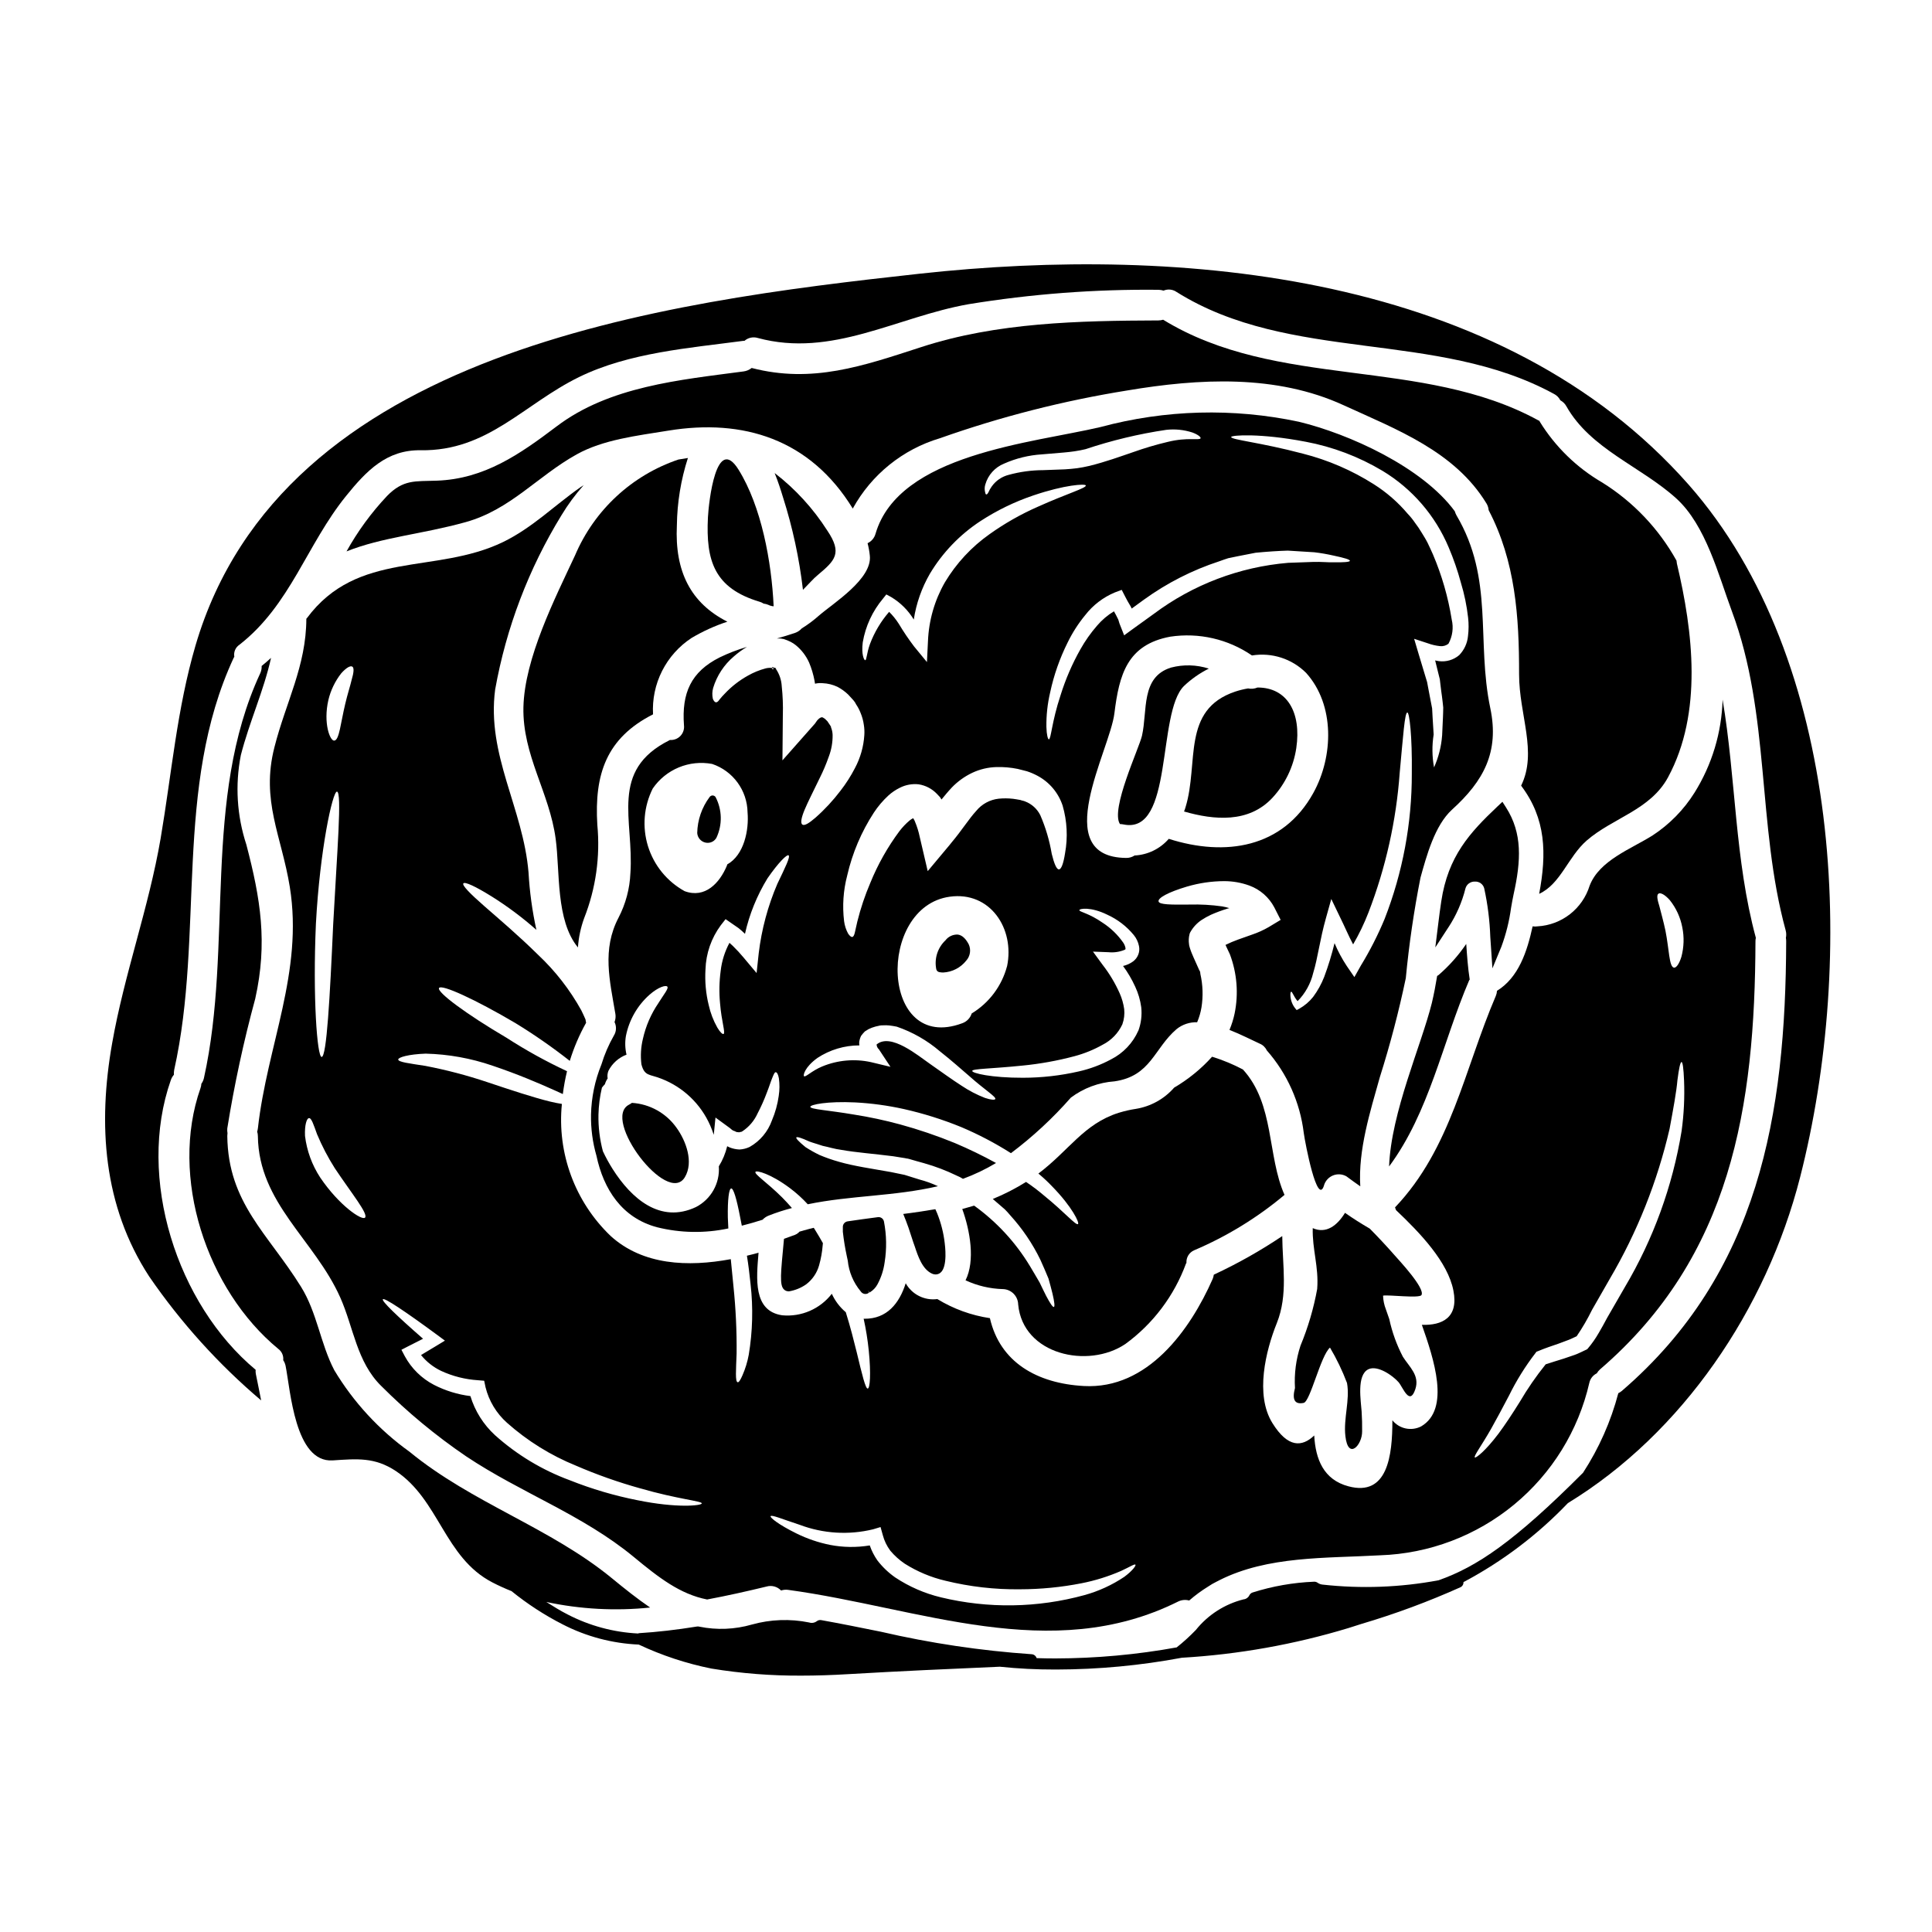 <?xml version="1.0" encoding="UTF-8"?>
<!-- Uploaded to: ICON Repo, www.svgrepo.com, Generator: ICON Repo Mixer Tools -->
<svg fill="#000000" width="800px" height="800px" version="1.1" viewBox="144 144 512 512" xmlns="http://www.w3.org/2000/svg">
 <g>
  <path d="m477.24 326.2c-0.785 0.336-1.652 0.422-2.488 0.242-1.156 0.191-2.293 0.473-3.406 0.84-14.332 4.812-9.574 18.93-13.168 30.641-0.105 0.395-0.242 0.754-0.395 1.133 8.004 2.297 17.117 3.109 23.391-3.598 3.402-3.656 5.617-8.258 6.356-13.195 1.398-9.496-2.445-16.09-10.289-16.062z"/>
  <path d="m397.84 391.67c-1.281-0.062-2.512 0.508-3.289 1.531-2.074 1.961-2.992 4.848-2.43 7.644 0.082 0.383 0.375 0.68 0.754 0.766 0.355 0.078 0.719 0.113 1.086 0.113 2.391-0.121 4.613-1.27 6.098-3.148 1.066-1.18 1.328-2.887 0.66-4.332-0.836-1.574-1.773-2.414-2.879-2.574z"/>
  <path d="m330.93 367.29c0.207 0.047 0.414 0.07 0.625 0.07 0.965 0.004 1.852-0.52 2.316-1.363 1.605-3.434 1.516-7.418-0.242-10.777-0.18-0.258-0.473-0.41-0.785-0.418-0.312 0.008-0.605 0.16-0.789 0.414-2.066 2.758-3.215 6.098-3.285 9.543 0.086 1.227 0.961 2.254 2.16 2.531z"/>
  <path d="m454.32 320.92c-8.062 2.516-6.168 11.414-7.684 18.066-0.754 3.297-8.41 19.5-5.84 23.391 0.316 0.012 0.633 0.047 0.945 0.109 13.359 2.781 8.789-29.586 16.035-36.699 1.949-1.852 4.168-3.402 6.574-4.598-3.25-1.043-6.731-1.137-10.031-0.27z"/>
  <path d="m225.32 307.83c-0.055 0.055-0.109 0.082-0.137 0.137-0.023 12.52-5.465 22.203-8.461 34.074-3.625 14.145 1.895 23.5 4.082 37.027 3.625 22.527-6.004 41.945-8.461 63.961h-0.004c-0.035 0.293-0.098 0.582-0.188 0.863 0.121 0.379 0.188 0.777 0.188 1.18 0.215 17.793 15.008 27.477 21.824 42.758 3.543 7.949 4.352 17.066 10.871 23.473h0.004c6.902 6.918 14.445 13.164 22.523 18.66 14.562 9.711 30.777 15.418 44.355 26.613 6.734 5.574 12.332 9.898 19.473 11.305 5.352-1 10.629-2.188 15.77-3.434h-0.004c1.379-0.391 2.856 0.016 3.84 1.055 0.617-0.207 1.277-0.266 1.918-0.164 34.672 4.723 69.559 19.875 103.26 3.109 0.922-0.465 1.984-0.57 2.977-0.297 1.57-1.371 3.254-2.609 5.031-3.703 0.695-0.477 1.43-0.902 2.188-1.273 0.137-0.082 0.281-0.156 0.434-0.215 0.109-0.055 0.242-0.137 0.352-0.188 12.82-6.469 28.125-5.789 42.594-6.602 12.988-0.438 25.465-5.16 35.492-13.426 10.027-8.266 17.043-19.613 19.949-32.281 0.242-1.094 0.965-2.019 1.969-2.512 0.234-0.395 0.527-0.75 0.867-1.055 34.832-29.965 41.051-69.668 41.191-113.43-0.008-0.309 0.027-0.621 0.105-0.922-5.625-20.77-5.273-42.215-8.816-63.145-0.242 8.734-2.809 17.25-7.438 24.664-2.84 4.535-6.633 8.402-11.113 11.332-5.707 3.598-14.117 6.598-16.688 13.332v-0.004c-0.926 2.988-2.742 5.617-5.203 7.543-2.465 1.922-5.453 3.047-8.574 3.223-0.441 0.07-0.887 0.07-1.328 0-1.461 6.691-3.703 13.547-9.445 17.09-0.023 0.457-0.125 0.906-0.301 1.328-8.383 19.555-11.844 40.43-26.719 56.066 0.105 0.242 0.16 0.512 0.27 0.727 6.434 6.086 13.742 13.777 15.199 21.312 1.434 7.273-3.059 9.25-8.355 9.086 3.148 8.977 7.625 22.312-0.191 26.91-2.606 1.332-5.789 0.656-7.625-1.621 0.027 9.445-1.301 20.281-11.656 17.496-6.574-1.754-8.711-7.168-9.055-13.469-3.219 3.086-6.981 3.328-11.086-3.297-4.652-7.477-1.758-19.199 1.18-26.5 3.004-7.523 1.488-15.199 1.434-23.043l0.004-0.004c-5.773 3.879-11.84 7.301-18.145 10.234-0.051 0.391-0.152 0.77-0.301 1.133-6.004 13.602-17.254 29.293-34.129 28.371-12.387-0.676-22.23-6.273-24.906-17.984-4.934-0.734-9.672-2.457-13.93-5.059-3.391 0.457-6.715-1.207-8.383-4.191-1.676 5.324-4.977 9.465-10.953 9.41-0.078 0-0.133-0.027-0.188-0.027l-0.004 0.004c0.613 2.793 1.066 5.617 1.355 8.465 0.621 6.164 0.324 10.004-0.273 10.059-0.594 0.055-1.488-3.652-2.894-9.52-0.758-3.055-1.676-6.734-2.922-10.711h0.004c-1.586-1.332-2.856-3.004-3.707-4.891-3.113 4.027-8.074 6.18-13.145 5.703-7.762-1.133-6.84-9.762-6.273-16.578-1 0.273-2.027 0.543-3.082 0.789 0.395 2.406 0.699 4.949 0.973 7.598v-0.004c0.703 6.211 0.539 12.492-0.488 18.66-0.344 1.879-0.906 3.715-1.676 5.465-0.539 1.242-0.973 1.895-1.27 1.816-0.672-0.215-0.434-3.109-0.27-7.629v-0.004c0.059-5.961-0.223-11.918-0.84-17.848-0.242-2.488-0.488-4.867-0.703-7.141-11.359 2.109-23.285 1.621-31.832-6.137-9.465-9.055-14.234-21.965-12.926-35-0.922-0.133-1.949-0.352-3.113-0.621-4.41-1.078-10.305-3.027-16.684-5.164-5.359-1.797-10.832-3.231-16.383-4.297-4.328-0.676-7.195-1.004-7.195-1.703 0.027-0.57 2.703-1.383 7.277-1.543 6.035 0.148 12.008 1.227 17.715 3.191 6.574 2.215 12.227 4.625 16.309 6.465 0.84 0.395 1.625 0.727 2.328 1.055l-0.004-0.004c0.262-2.035 0.633-4.059 1.109-6.055-5.535-2.578-10.883-5.535-16.012-8.848-10.543-6.191-18.551-12.113-17.902-13.199 0.648-1.082 9.707 3.082 20.254 9.305l0.004 0.004c4.988 3.051 9.793 6.391 14.387 10.004 1.082-3.516 2.535-6.906 4.332-10.113-0.031-0.07-0.051-0.145-0.055-0.219-0.051-0.211-0.086-0.43-0.109-0.648-0.328-0.754-0.676-1.539-1.109-2.406-3.027-5.465-6.887-10.43-11.441-14.711-5.297-5.219-10.516-9.629-14.254-12.902-3.734-3.273-5.949-5.512-5.57-6.031 0.379-0.52 3.219 0.789 7.477 3.438h0.004c4.195 2.629 8.168 5.594 11.875 8.871-1.094-5.004-1.793-10.086-2.082-15.199-1.41-17.012-11.145-31.094-8.844-48.492 2.926-16.359 8.887-32.023 17.578-46.191 1.703-2.828 3.668-5.492 5.867-7.953-0.273 0.164-0.539 0.328-0.812 0.516-7.035 4.926-12.766 10.766-20.582 14.562-17.953 8.641-38.504 2.043-51.949 20.16zm358.2 72.992c0.516-0.324 1.648 0.215 2.977 1.703l0.004 0.004c1.68 2.098 2.824 4.578 3.324 7.223 0.527 2.586 0.441 5.262-0.238 7.812-0.598 1.949-1.41 3.004-2.004 2.871-1.27-0.328-1.215-4.723-2.219-9.793-0.539-2.539-1.18-4.785-1.594-6.434-0.543-1.734-0.812-3.031-0.246-3.387zm-44.348 141.8c1.352-2.41 2.926-5.328 4.723-8.762 1.961-3.992 4.32-7.781 7.035-11.305l0.242-0.328 0.352-0.133c2-0.84 3.731-1.406 5.543-2.027 0.867-0.328 1.758-0.676 2.68-1.004 0.789-0.297 1.379-0.648 2.082-0.945v0.004c1.527-2.234 2.891-4.578 4.082-7.008 1.543-2.676 3.109-5.438 4.723-8.246 7.254-12.355 12.586-25.742 15.82-39.703 1.004-5.406 1.816-9.816 2.082-12.902 0.395-3.082 0.758-4.812 1.082-4.812 0.324 0 0.543 1.73 0.676 4.894 0.176 4.465-0.039 8.934-0.648 13.359-2.394 14.633-7.504 28.684-15.062 41.434-1.594 2.754-3.148 5.465-4.68 8.113-0.727 1.355-1.434 2.676-2.242 4.031h-0.004c-0.824 1.445-1.785 2.812-2.863 4.082l-0.164 0.188-0.16 0.082c-1.055 0.488-2.188 1.082-3.191 1.434-0.945 0.328-1.918 0.648-2.867 0.977-1.73 0.539-3.41 1.055-4.785 1.512h-0.004c-2.531 3.144-4.828 6.473-6.867 9.953-2.031 3.269-3.938 6.141-5.625 8.41-3.465 4.598-5.981 6.519-6.273 6.328-0.418-0.297 1.641-2.918 4.316-7.625zm-183.23 25.473c6.215 2.344 12.992 2.754 19.445 1.184l1.969-0.594 0.594 2.137c0.395 1.492 1.07 2.898 2 4.137 1.105 1.312 2.391 2.469 3.812 3.43 3.312 2.094 6.953 3.621 10.766 4.519 6.469 1.586 13.109 2.352 19.766 2.269 5.477-0.008 10.938-0.539 16.312-1.594 3.606-0.707 7.125-1.805 10.492-3.273 2.363-1.082 3.57-1.922 3.809-1.648 0.188 0.188-0.672 1.516-2.922 3.191h0.004c-3.25 2.184-6.828 3.828-10.602 4.867-12.422 3.406-25.504 3.613-38.023 0.594-4.316-1.035-8.418-2.82-12.117-5.273-1.793-1.254-3.387-2.777-4.723-4.512-0.859-1.227-1.539-2.562-2.027-3.977-3.484 0.578-7.051 0.535-10.52-0.137-3.106-0.625-6.113-1.652-8.949-3.055-4.723-2.328-6.981-4.191-6.816-4.547 0.223-0.473 3.023 0.742 7.731 2.281zm-96.004-50.273 1.969 1.461-2.188 1.328-4.141 2.488-0.004-0.004c1.445 1.793 3.277 3.234 5.356 4.219 3.066 1.414 6.367 2.246 9.734 2.461l1.648 0.137 0.355 1.703v0.004c0.906 3.652 2.894 6.945 5.707 9.445 5.402 4.801 11.586 8.645 18.285 11.359 5.523 2.387 11.207 4.394 17.008 6.008 9.926 2.867 16.312 3.352 16.312 3.977 0 0.621-6.656 1.297-17.066-0.84h-0.004c-6.109-1.207-12.094-2.973-17.879-5.277-7.312-2.691-14.047-6.75-19.848-11.953-3.059-2.809-5.312-6.383-6.519-10.359-3.367-0.422-6.633-1.426-9.652-2.977-3.277-1.703-5.973-4.348-7.734-7.594l-0.895-1.703 1.676-0.867c1.406-0.703 2.754-1.406 4.059-2.055-6.981-6.086-11.02-10.008-10.656-10.465 0.383-0.5 5.953 3.231 14.477 9.504zm-32.215-109.07c1.055-19.605 4.41-34.969 5.574-34.969 1.379 0.137 0.027 15.984-1 35.184-0.867 19.363-1.73 35.133-3.059 35.133-1.188 0-2.383-15.793-1.516-35.348zm13.008 77.934c-0.789 0.84-6.812-3.148-11.871-10.629-2.172-3.316-3.551-7.086-4.027-11.02-0.133-2.949 0.461-4.652 1.027-4.723 0.676-0.109 1.242 1.727 2.164 4.269 1.309 3.121 2.879 6.133 4.691 8.992 4.531 6.789 8.965 12.16 8.016 13.121zm-9.703-137.19c0.613-2.57 1.773-4.977 3.402-7.059 1.301-1.461 2.383-2.082 2.922-1.785 0.539 0.297 0.395 1.625-0.133 3.41-0.395 1.703-1.137 3.938-1.73 6.492-1.215 5.059-1.574 9.547-2.867 9.711-1.168 0.211-3.004-4.656-1.594-10.77z"/>
  <path d="m520.7 487.21c1.055-1.758-5.902-9.168-7.059-10.492-2.137-2.434-4.356-4.812-6.629-7.113-2.269-1.328-4.465-2.703-6.57-4.191-2.086 3.41-5.008 5.625-8.551 4.055-0.16 5.574 1.625 10.277 1.18 16.066h0.008c-0.938 5.176-2.422 10.234-4.438 15.09-1.188 3.617-1.684 7.426-1.461 11.223-0.812 3.109-0.055 4.41 2.297 3.938 1.754-0.328 4.488-12.496 6.981-14.656v-0.004c1.777 2.992 3.285 6.133 4.516 9.387 0.812 4.516-0.973 9.41-0.434 14.062 0.73 6.519 4.492 2.363 4.438-1.27 0.027-1.73-0.027-3.465-0.133-5.219-0.164-2.703-1.41-9.711 1.812-11.227 2.434-1.133 6.434 1.676 7.977 3.438 1.18 1.379 2.922 6.406 4.438 1.867 1.215-3.625-1.516-5.84-3.273-8.574l-0.004-0.004c-1.652-3.156-2.871-6.523-3.621-10.008-0.273-0.84-0.598-1.699-0.895-2.566-0.457-1.168-0.715-2.402-0.754-3.652 1.414-0.285 9.609 0.77 10.176-0.148z"/>
  <path d="m564.48 366.76c6.981-6.059 16.879-8.086 21.582-16.797 9.195-17.035 6.629-38.539 2.328-56.629-0.055-0.273-0.078-0.543-0.105-0.789l-0.004 0.008c-4.699-8.453-11.473-15.574-19.68-20.688-6.746-3.926-12.426-9.453-16.531-16.094-0.051-0.082-0.051-0.164-0.105-0.242-0.078-0.047-0.16-0.086-0.246-0.109-30.938-16.926-69.18-8.113-99.473-26.691h0.004c-0.406 0.121-0.824 0.184-1.246 0.188-20.988 0.078-42.785 0.512-62.934 7.086-15.414 5.004-28.801 9.684-44.871 5.512h0.004c-0.625 0.5-1.371 0.82-2.168 0.918-16.879 2.246-35.512 3.938-49.52 14.562-9.734 7.356-19.121 13.953-31.805 14.387-5.68 0.215-8.816-0.395-13.199 4.113h0.008c-4.156 4.414-7.742 9.328-10.684 14.629 9.445-3.785 20.039-4.543 31.586-7.762 11.898-3.324 19.012-12.172 29.426-17.957 7.004-3.898 15.875-4.926 24.34-6.297 19.66-3.191 37.457 2.16 48.805 20.66h0.004c4.949-9.004 13.246-15.699 23.094-18.633 16.137-5.711 32.754-9.949 49.652-12.66 18.984-3.188 39.43-4.328 57.387 3.938 14.062 6.434 29.398 12.223 37.785 25.977h0.004c0.336 0.551 0.539 1.168 0.594 1.812 7.086 13.547 8.086 28.211 8.062 43.488 0 10.789 4.922 20.605 0.539 29.52 6.625 8.762 6.789 18.012 4.785 28.664 5.688-2.613 7.66-9.809 12.582-14.113z"/>
  <path d="m409.77 485.62c2.215 0.059 4 1.844 4.055 4.059 1.242 13.383 18.551 17.117 28.367 10.52v0.004c7.371-5.367 12.98-12.805 16.117-21.367 0.027-0.055 0.082-0.082 0.109-0.137h0.004c-0.102-1.434 0.707-2.777 2.027-3.356 8.668-3.684 16.742-8.629 23.961-14.684-4.625-10.438-2.598-24.008-11.02-33.234-2.613-1.379-5.348-2.512-8.172-3.383-2.914 3.231-6.305 5.992-10.059 8.195-2.621 3-6.207 4.988-10.141 5.625-1.465 0.223-2.914 0.547-4.332 0.977-0.027 0-0.027 0.023-0.055 0.023s-0.137 0.027-0.215 0.055c-9.223 2.949-13.062 9.926-21.23 16.09 1.312 1.09 2.559 2.254 3.731 3.492 5.219 5.352 7.223 9.602 6.762 9.898-0.566 0.395-3.461-3.059-8.949-7.523-1.531-1.309-3.137-2.527-4.816-3.648-2.805 1.754-5.754 3.266-8.816 4.516 0.512 0.434 1.055 0.895 1.574 1.355s1.082 0.918 1.598 1.379v-0.004c0.496 0.492 0.965 1.004 1.406 1.543 3.234 3.543 5.941 7.531 8.035 11.844 0.812 1.844 1.574 3.519 2.16 5.008 0.434 1.539 0.785 2.867 1.055 3.977 0.516 2.188 0.648 3.434 0.355 3.516-0.297 0.082-1.004-0.977-2.031-2.922-0.484-0.977-1.082-2.164-1.73-3.543-0.789-1.328-1.648-2.844-2.648-4.492h-0.004c-3.785-6.234-8.789-11.641-14.711-15.898-1.055 0.324-2.109 0.594-3.148 0.895 2.082 5.758 3.465 13.711 0.867 18.895l-0.004-0.004c3.106 1.445 6.473 2.238 9.898 2.332z"/>
  <path d="m494.86 458.17c0.348-1.203 1.227-2.184 2.387-2.66 1.16-0.473 2.473-0.391 3.566 0.23 1.242 0.922 2.461 1.812 3.676 2.648-0.594-9.656 2.625-19.793 5.168-28.883 2.738-8.641 5.039-17.418 6.894-26.289 0.852-8.941 2.152-17.832 3.894-26.641 1.598-5.731 3.758-13.82 8.355-18.012 8.383-7.598 12.574-15.281 10.145-26.879-3.758-17.961 1.055-34.133-8.977-51.141h-0.004c-0.18-0.336-0.324-0.688-0.434-1.055-8.574-11.688-27.992-20.504-41.328-23.719-17.387-3.699-35.406-3.219-52.57 1.406-18.176 4.273-53.414 7.113-59.605 28.262h-0.004c-0.293 1.109-1.066 2.031-2.109 2.516 0.281 1.074 0.48 2.168 0.594 3.273 0.703 6.191-9.656 12.594-13.469 15.902-1.422 1.266-2.949 2.406-4.57 3.406-0.477 0.535-1.078 0.941-1.754 1.184-1.598 0.539-3.191 1.027-4.84 1.488h0.973l0.895 0.16h-0.004c0.613 0.195 1.207 0.441 1.785 0.727 0.488 0.25 0.953 0.551 1.379 0.895 1.512 1.238 2.715 2.812 3.516 4.598 0.645 1.539 1.125 3.144 1.434 4.785 0.055 0.273 0.082 0.543 0.133 0.816 0.664-0.156 1.352-0.203 2.031-0.137 1.363 0.055 2.703 0.387 3.938 0.973 1.035 0.551 1.992 1.242 2.836 2.055l1.082 1.18 0.273 0.301 0.105 0.133c0.055 0.055 0.328 0.434 0.328 0.434 0.027 0.082 0.297 0.539 0.297 0.539h-0.004c0.48 0.703 0.879 1.457 1.184 2.25 0.422 1.008 0.715 2.066 0.863 3.148 0.152 0.91 0.195 1.836 0.133 2.754-0.195 3.059-1.043 6.035-2.484 8.738-1.086 2.106-2.363 4.106-3.816 5.977-1.973 2.602-4.199 5.004-6.652 7.168-1.73 1.488-2.867 2.164-3.438 1.84-0.57-0.328-0.352-1.727 0.543-3.894 0.895-2.164 2.406-5.059 4.055-8.516l0.004-0.004c0.902-1.805 1.691-3.668 2.359-5.574 0.707-1.844 1.055-3.809 1.027-5.785-0.02-0.695-0.168-1.387-0.434-2.031 0.16-0.051-0.512-0.918-0.84-1.434l-0.105-0.16h0.004c-0.039-0.051-0.086-0.098-0.141-0.133-0.141-0.121-0.273-0.254-0.395-0.395-0.27-0.301-0.484-0.273-0.672-0.488-0.164 0.055-0.273-0.109-0.328-0.027-0.078-0.082-0.133 0.105-0.273 0.055-0.133 0.188-0.324 0.105-0.566 0.434-0.324 0.188-0.594 0.754-0.918 1.16l-8.629 9.758 0.105-12.008h0.004c0.074-2.555-0.023-5.113-0.297-7.656-0.086-1.602-0.602-3.152-1.488-4.488-0.039-0.051-0.074-0.105-0.109-0.16 0.059 0.004 0.109-0.031 0.133-0.082l-0.836-0.273-0.215-0.051c-0.027 0-0.055 0.215-0.055 0.215v0.004c-0.582-0.055-1.164-0.012-1.73 0.133-1.637 0.438-3.211 1.082-4.68 1.922-2.269 1.262-4.332 2.867-6.109 4.758-0.496 0.5-0.969 1.023-1.41 1.574-0.324 0.512-0.648 0.754-0.945 0.727-0.297-0.027-0.566-0.352-0.812-0.922l0.004 0.004c-0.215-0.957-0.188-1.953 0.078-2.894 0.98-3.246 2.879-6.137 5.461-8.328 1.082-0.957 2.25-1.809 3.492-2.543-2.461 0.719-4.856 1.641-7.168 2.754-7.711 3.84-10.145 9.52-9.52 18.012 0.125 1.039-0.219 2.078-0.945 2.832-0.723 0.754-1.746 1.145-2.785 1.066-0.027 0.023-0.055 0.051-0.082 0.051-16.09 8.035-9.41 21.148-10.383 35.238h-0.004c-0.168 4.121-1.246 8.148-3.148 11.809-4.41 8.438-2.328 16.605-0.84 25.445h0.004c0.125 0.746 0.051 1.512-0.219 2.219 0.57 1.152 0.5 2.516-0.188 3.598-1.371 2.406-2.473 4.957-3.277 7.606-1.727 4.227-2.664 8.734-2.769 13.297-0.066 3.691 0.418 7.371 1.441 10.918 1.879 8.887 6.75 16.469 16.055 18.949 6.191 1.543 12.652 1.652 18.895 0.32-0.055-1.027-0.105-2-0.133-2.922-0.082-4.723 0.297-7.629 0.895-7.68 0.598-0.051 1.434 2.781 2.32 7.383 0.164 0.754 0.328 1.594 0.488 2.488 1.84-0.461 3.68-1.004 5.492-1.574l-0.004 0.004c0.441-0.469 0.98-0.84 1.574-1.082 2.031-0.801 4.109-1.48 6.223-2.027-0.895-1.027-1.758-1.969-2.598-2.812-4.082-4.055-7.477-6.191-7.059-6.785 0.273-0.434 3.977 0.461 9.168 4.352 1.688 1.27 3.254 2.691 4.68 4.246 11.383-2.363 22.902-2.082 34.508-4.785-1.566-0.734-3.195-1.324-4.867-1.762-1.352-0.434-2.676-0.84-3.977-1.242-1.242-0.273-2.461-0.516-3.648-0.754-5.031-0.895-9.789-1.574-13.715-2.707v-0.004c-1.766-0.488-3.5-1.094-5.191-1.809-1.273-0.617-2.512-1.312-3.703-2.082-1.73-1.406-2.598-2.328-2.438-2.57 0.16-0.242 1.355 0.109 3.383 1.055 1.027 0.395 2.242 0.703 3.625 1.18 1.516 0.297 3.109 0.84 5.031 1.078 3.785 0.676 8.383 1.004 13.656 1.676l2.027 0.328 1.027 0.16 0.516 0.109 0.238 0.023 0.434 0.109c1.301 0.395 2.652 0.754 4.004 1.133v0.004c2.93 0.828 5.781 1.914 8.523 3.246 0.59 0.238 1.16 0.531 1.703 0.867 3.047-1.121 5.981-2.523 8.762-4.191-3.559-1.957-7.215-3.727-10.953-5.305-4.719-1.93-9.551-3.574-14.469-4.918-4.031-1.094-8.121-1.969-12.25-2.617-6.945-1.18-11.547-1.379-11.547-2.055 0-0.566 4.41-1.516 11.902-1.16 4.332 0.227 8.637 0.816 12.871 1.754 5.199 1.168 10.293 2.769 15.227 4.785 4.574 1.934 8.98 4.246 13.172 6.91 5.781-4.348 11.102-9.277 15.871-14.715 3.363-2.527 7.387-4.031 11.586-4.32 9.656-1.406 10.438-8.707 16.445-13.848 1.535-1.234 3.465-1.875 5.434-1.812l0.051-0.109c0.52-1.238 0.895-2.535 1.109-3.863 0.465-2.934 0.363-5.926-0.297-8.816l-0.105-1c-0.027 0.129-0.027 0.262 0 0.395-0.004 0.055 0.004 0.109 0.027 0.16l-0.109-0.328h-0.004c-0.102-0.27-0.219-0.531-0.348-0.785l-0.812-1.812c-0.301-0.676-0.594-1.301-0.922-2.109l-0.223-0.566-0.27-0.789-0.109-0.395v0.004c-0.074-0.219-0.117-0.449-0.133-0.68-0.133-0.883-0.09-1.781 0.133-2.648l0.082-0.273 0.16-0.324 0.004 0.004c0.715-1.262 1.715-2.34 2.918-3.148 0.805-0.531 1.645-1 2.516-1.406 1.426-0.629 2.891-1.172 4.383-1.625 0.16-0.051 0.328-0.078 0.488-0.133-0.633-0.195-1.273-0.348-1.922-0.461-2.84-0.398-5.707-0.562-8.574-0.484-4.977 0.051-8.09 0.051-8.266-0.84s2.438-2.41 7.574-3.938v0.004c3.188-0.938 6.492-1.422 9.816-1.434 2.281 0 4.547 0.398 6.691 1.18 2.844 1.047 5.195 3.109 6.602 5.793l1.676 3.297-3.148 1.895c-1.398 0.812-2.875 1.484-4.41 2-1.215 0.43-2.461 0.863-3.731 1.324-1.133 0.406-2.242 0.879-3.324 1.41l0.242 0.539 0.918 1.949c1.895 5.023 2.328 10.484 1.242 15.742-0.312 1.473-0.766 2.91-1.348 4.297 3.082 1.215 5.949 2.703 8.031 3.652h-0.004c0.816 0.332 1.473 0.961 1.844 1.758 5.414 6.152 8.836 13.801 9.816 21.934 0.395 2.844 3.586 19.449 5.352 13.902zm-146.21-137.11h0.238l0.188 0.273c-0.777-0.004-0.48-0.191-0.426-0.273zm-31.668 31.914c1.707-2.5 4.106-4.445 6.902-5.602 2.797-1.16 5.867-1.477 8.84-0.918 5.535 1.859 9.297 7.008 9.387 12.848 0.395 4.625-0.895 11.277-5.383 13.777-0.051 0.109-0.051 0.242-0.105 0.355-1.922 4.598-5.785 8.734-11.199 6.731l-0.004-0.004c-4.648-2.566-8.121-6.832-9.695-11.902-1.57-5.074-1.121-10.555 1.262-15.301zm33.398 81.406v-0.004c-0.312 2.254-0.922 4.453-1.812 6.547-1.059 2.977-3.156 5.473-5.902 7.027-0.84 0.398-1.75 0.629-2.68 0.68-0.891-0.031-1.77-0.215-2.598-0.543-0.23-0.094-0.457-0.199-0.676-0.324-0.453 1.883-1.199 3.68-2.215 5.328 0.32 4.484-2.062 8.73-6.059 10.789-9.492 4.492-17.145-2.297-22.07-10.059-0.961-1.52-1.828-3.098-2.59-4.723-0.848-3.16-1.242-6.426-1.18-9.695 0.059-2.41 0.367-4.812 0.918-7.16 0.242-0.32 0.504-0.621 0.785-0.906 0.16-0.547 0.41-1.066 0.734-1.539-0.125-0.684-0.047-1.387 0.215-2.031 1.008-1.969 2.715-3.492 4.785-4.269-0.383-1.609-0.438-3.281-0.168-4.914 0.828-4.223 3.012-8.062 6.219-10.93 2.406-2.137 4.465-2.676 4.785-2.16 0.324 0.516-0.867 1.918-2.363 4.297l0.004 0.004c-1.973 2.879-3.375 6.113-4.137 9.52-0.535 2.203-0.668 4.484-0.395 6.734 0.84 3.242 2.188 2.566 5.324 3.836 5.773 2.246 10.414 6.691 12.902 12.359 0.352 0.758 0.648 1.625 0.945 2.488 0.027-0.324 0.082-0.645 0.109-1.027l0.352-3.543 3.297 2.41c0.363 0.246 0.707 0.516 1.031 0.812 0.352 0.324 0.699 0.297 1.027 0.512s0.594 0.082 0.891 0.191c0.273-0.164 0.543-0.027 0.867-0.273 1.762-1.16 3.16-2.797 4.031-4.723 0.934-1.781 1.754-3.621 2.457-5.508 0.648-1.625 1.055-3.004 1.434-3.898 0.379-0.895 0.598-1.539 0.922-1.539 0.324 0 0.648 0.539 0.84 1.594 0.219 1.539 0.207 3.102-0.031 4.637zm-0.363-56.176c-2.523 5.871-4.188 12.074-4.949 18.418l-0.562 5.246-3.434-4.086h0.004c-0.902-1.086-1.859-2.121-2.871-3.109-0.324-0.27-0.594-0.539-0.891-0.812v0.004c-1.238 2.301-2.027 4.816-2.324 7.41-0.387 2.859-0.445 5.754-0.168 8.629 0.395 4.891 1.488 7.812 0.922 8.113-0.273 0.105-0.895-0.434-1.648-1.703v-0.004c-1.043-1.844-1.809-3.836-2.269-5.902-0.77-3.102-1.059-6.301-0.867-9.492 0.125-4.227 1.543-8.312 4.059-11.711l1.266-1.621 1.598 1.109c0.594 0.395 1.215 0.84 1.84 1.27 0.566 0.449 1.105 0.926 1.621 1.434l0.082 0.082c1.164-5.191 3.18-10.156 5.957-14.695 2.949-4.269 5.191-6.434 5.598-6.109 0.512 0.395-0.867 3.152-2.961 7.531zm139.99-117.14c7.188 1.348 14.082 3.957 20.363 7.707 7.856 4.738 14 11.852 17.551 20.309 1.285 3.023 2.363 6.133 3.219 9.305 0.926 3.035 1.566 6.148 1.922 9.301 0.18 1.617 0.172 3.254-0.027 4.867-0.176 1.902-1 3.688-2.324 5.059-1.496 1.277-3.461 1.855-5.41 1.594-0.324-0.027-0.621-0.133-0.973-0.188 0.297 1.18 0.566 2.297 0.84 3.41 0.133 0.512 0.27 1.055 0.395 1.574 0.055 0.543 0.133 1.082 0.188 1.598 0.133 1.055 0.242 2.055 0.395 3.055 0.148 1 0.215 1.922 0.324 2.844 0 0.918-0.051 1.84-0.078 2.703-0.082 1.703-0.16 3.269-0.215 4.703l-0.004-0.004c-0.215 2.926-0.941 5.789-2.137 8.469-0.531-2.879-0.566-5.824-0.105-8.711-0.082-1.352-0.164-2.809-0.273-4.434-0.055-0.812-0.082-1.625-0.133-2.488-0.164-0.867-0.355-1.758-0.516-2.68s-0.352-1.867-0.539-2.836c-0.082-0.488-0.191-0.977-0.273-1.461-0.16-0.516-0.301-1-0.461-1.516-0.621-2.027-1.242-4.164-1.922-6.383l-1.055-3.57 3.598 1.18c1.047 0.387 2.141 0.641 3.25 0.758 0.801 0.094 1.605-0.129 2.242-0.625 1.082-1.961 1.391-4.258 0.867-6.434-0.945-5.914-2.609-11.691-4.953-17.199-0.484-1.055-0.945-2.137-1.434-3.109-0.488-0.973-1.027-1.812-1.574-2.703v-0.004c-0.535-0.898-1.121-1.766-1.758-2.598-0.586-0.863-1.246-1.68-1.969-2.43-2.57-3.039-5.586-5.664-8.949-7.793-5.805-3.688-12.16-6.43-18.828-8.121-11.465-3.027-18.984-3.648-18.984-4.41 0.027-0.484 7.625-1.055 19.742 1.262zm-20.445 30.855c0.84-0.188 1.648-0.352 2.461-0.512 1.621-0.328 3.191-0.621 4.723-0.922 3.055-0.297 5.902-0.484 8.516-0.566 2.598 0.16 4.926 0.324 6.981 0.434v-0.004c1.746 0.203 3.481 0.504 5.191 0.895 2.836 0.594 4.352 1.055 4.301 1.379-0.051 0.324-1.652 0.434-4.492 0.395-1.406 0.027-3.148-0.16-5.141-0.105-1.992 0.055-4.242 0.16-6.731 0.242h0.004c-12.898 1.082-25.23 5.766-35.594 13.52-1.867 1.328-3.676 2.648-5.465 3.938l-2.406 1.758-1.242-3.148c-0.109-0.328-0.215-0.648-0.301-1l-0.621-1.242-0.539-0.977h0.004c-1.684 1.012-3.191 2.289-4.465 3.785-1.691 1.941-3.18 4.051-4.438 6.297-2.172 3.852-3.93 7.922-5.246 12.145-2.363 7.113-2.516 11.684-3.109 11.711-0.242-0.027-0.594-1.133-0.648-3.297v-0.004c-0.043-3.086 0.293-6.164 1-9.168 0.98-4.574 2.535-9.008 4.625-13.195 1.262-2.594 2.82-5.023 4.652-7.25 2.055-2.66 4.769-4.738 7.871-6.031l1.812-0.676 1 1.949 0.594 1.109 0.812 1.379 0.242 0.516c1.082-0.789 2.164-1.574 3.246-2.363 6.094-4.41 12.836-7.84 19.984-10.172 0.797-0.289 1.609-0.578 2.418-0.832zm-64.441-19.535c0.715-2.5 2.539-4.531 4.949-5.512 3.18-1.414 6.586-2.246 10.062-2.461 1.84-0.164 3.785-0.328 5.785-0.488 1-0.082 1.867-0.188 2.867-0.328 1-0.137 2.004-0.352 2.922-0.566h-0.004c6.949-2.324 14.09-4.039 21.34-5.113 2.34-0.266 4.707-0.027 6.949 0.699 1.598 0.594 2.301 1.27 2.164 1.543-0.297 0.621-3.434-0.355-8.68 0.945-3.094 0.73-6.148 1.637-9.145 2.703-3.461 1.18-7.246 2.57-11.598 3.652-1.18 0.273-2.301 0.488-3.273 0.621-1.055 0.133-2.215 0.242-3.242 0.301-2.004 0.078-3.938 0.133-5.789 0.215h-0.004c-3.078 0.012-6.141 0.43-9.109 1.246-1.832 0.461-3.438 1.562-4.519 3.109-0.344 0.48-0.633 0.996-0.867 1.539-0.215 0.395-0.395 0.57-0.566 0.543s-0.242-0.273-0.324-0.703v-0.004c-0.145-0.641-0.117-1.312 0.082-1.941zm-32.484 41.836c0.73-4.293 2.598-8.309 5.406-11.633l0.84-1.055 1.301 0.703h-0.004c2.449 1.469 4.5 3.512 5.981 5.953 0.652-4.277 2.102-8.398 4.269-12.145 3.359-5.606 7.945-10.375 13.414-13.957 4.359-2.84 9.055-5.121 13.984-6.785 8.355-2.844 13.82-3.148 13.926-2.652 0.16 0.703-5.004 2.164-12.738 5.652-4.488 1.973-8.766 4.402-12.762 7.25-4.797 3.383-8.832 7.731-11.848 12.766-2.738 4.769-4.277 10.133-4.488 15.629l-0.273 5.512-3.418-4.156c-1.461-1.926-2.816-3.934-4.055-6.008-0.73-1.137-1.582-2.195-2.543-3.148-2.191 2.523-3.914 5.414-5.086 8.543-0.895 2.461-0.867 4.328-1.27 4.269-0.289-0.008-1.043-1.496-0.637-4.738zm-4.121 61.793c1.359-5.934 3.758-11.582 7.082-16.684 1.086-1.645 2.367-3.152 3.816-4.492 0.91-0.828 1.934-1.523 3.039-2.066 1.539-0.789 3.281-1.105 5-0.918 1.852 0.293 3.551 1.184 4.844 2.539l0.816 0.867 0.395 0.621c0.84-1.027 1.699-2.082 2.703-3.148h-0.004c1.566-1.633 3.418-2.969 5.465-3.938 2-0.938 4.172-1.453 6.379-1.512 1.898-0.055 3.793 0.109 5.652 0.488 1.137 0.273 1.543 0.395 2.438 0.621 0.98 0.316 1.93 0.727 2.836 1.215 3.141 1.684 5.516 4.512 6.629 7.894 1.184 4.094 1.406 8.406 0.645 12.598-0.434 2.785-1 4.273-1.621 4.301-0.621 0.027-1.27-1.488-1.922-4.164h0.004c-0.594-3.512-1.609-6.941-3.027-10.207-0.828-1.66-2.246-2.953-3.977-3.621-0.461-0.215-0.867-0.215-1.27-0.395-0.516-0.109-1.621-0.273-2.004-0.328v0.004c-1.25-0.145-2.508-0.152-3.762-0.027-2.34 0.254-4.488 1.422-5.973 3.246-1.922 2.082-3.867 5.219-6.519 8.355l-0.516 0.648-5.812 6.949-2.109-9.031c-0.289-1.406-0.715-2.785-1.273-4.109-0.082-0.242-0.199-0.469-0.348-0.676l-0.109-0.215c-0.34 0.156-0.66 0.355-0.945 0.594-1.004 0.844-1.91 1.797-2.707 2.836-3.141 4.227-5.734 8.828-7.719 13.703-1.418 3.312-2.566 6.738-3.438 10.234-0.273 1.242-0.516 2.191-0.648 2.867-0.16 0.758-0.395 1.18-0.676 1.242-0.285 0.062-0.672-0.238-1.105-0.863h-0.004c-0.566-1.031-0.934-2.16-1.082-3.328-0.488-4.051-0.211-8.156 0.828-12.102zm42.352 24.07c-1.391 5.219-4.746 9.695-9.359 12.496-0.383 1.211-1.316 2.176-2.516 2.594-21.715 8.09-22.742-30.855-3.297-33.535 10.691-1.488 17.266 8.438 15.184 18.445zm-5.812 34.891-0.004-0.004c-2.188-0.844-4.273-1.934-6.223-3.242-2.461-1.574-5.246-3.598-8.301-5.734-3.148-2.164-10.465-8.383-14.227-5.191h0.004c0.023 0.496 0.246 0.965 0.621 1.293l3.055 4.625-5.168-1.242c-4.316-0.945-8.82-0.547-12.902 1.137-2.867 1.18-4.488 3.004-4.863 2.57-0.215-0.273 0.215-2.383 3.57-4.812h-0.004c3.309-2.176 7.18-3.336 11.141-3.332-0.059-0.301-0.074-0.609-0.051-0.914 0.078-0.555 0.242-1.094 0.484-1.602 0.305-0.418 0.637-0.812 1.004-1.18 0.324-0.215 0.672-0.395 1-0.621 0.578-0.281 1.188-0.508 1.809-0.676l0.84-0.188 0.215-0.055 0.109-0.023c0.078 0 0.484-0.055 0.484-0.055h0.395v-0.004c0.523-0.031 1.051-0.023 1.574 0.027 0.676 0.078 1.352 0.188 2.027 0.324 4.184 1.43 8.055 3.644 11.414 6.516 3.055 2.41 5.598 4.68 7.734 6.519 4.246 3.785 7.168 5.512 6.981 6.141-0.145 0.285-1.113 0.258-2.711-0.281zm40.621-17.852h-0.004c-1.461 3.305-4.023 6-7.25 7.629-2.688 1.449-5.562 2.519-8.547 3.191-4.852 1.109-9.812 1.672-14.789 1.676-8.41 0.023-13.496-1.219-13.441-1.816 0.055-0.594 5.164-0.566 13.277-1.406l-0.004 0.004c4.695-0.457 9.348-1.297 13.902-2.516 2.582-0.691 5.066-1.707 7.394-3.019 2.297-1.164 4.137-3.07 5.219-5.406 0.461-1.293 0.629-2.668 0.488-4.031-0.203-1.438-0.598-2.84-1.184-4.164-1.195-2.695-2.715-5.234-4.523-7.559l-2.57-3.516 4.191 0.16v0.004c1.418 0.129 2.848-0.082 4.164-0.625 0.301-0.188 0.242-0.055 0.273-0.461h-0.004c-0.098-0.531-0.309-1.039-0.621-1.484-1.449-2.07-3.285-3.844-5.406-5.223-3.625-2.539-6.168-2.894-6.195-3.324-0.105-0.484 3.059-0.973 7.41 1.18 2.715 1.234 5.113 3.078 7.008 5.383 0.691 0.844 1.164 1.848 1.375 2.918 0.156 0.73 0.102 1.492-0.16 2.191-0.27 0.742-0.75 1.391-1.383 1.867-0.797 0.586-1.707 1-2.676 1.219 1.262 1.715 2.34 3.555 3.219 5.488 0.805 1.723 1.344 3.555 1.598 5.438 0.227 2.098-0.027 4.219-0.754 6.203zm8.059-50.812-0.004-0.004c-2.293 2.641-5.562 4.234-9.055 4.41-0.672 0.441-1.465 0.668-2.269 0.645-20.555-0.215-4.269-28.504-3.082-38.32 1.27-10.305 3.41-18.172 14.77-20.309h-0.004c7.602-1.152 15.352 0.625 21.688 4.973 5.254-0.859 10.598 0.863 14.359 4.625 7.652 8.492 7.246 22.18 1.895 31.832-8.082 14.605-23.332 16.906-38.289 12.145zm33.891 45.379-0.395-0.488-0.008-0.004c-0.719-0.914-1.152-2.023-1.246-3.188-0.051-0.703 0.027-1.109 0.164-1.18 0.324-0.133 0.621 1.18 1.727 2.488h0.004c2.039-2.066 3.469-4.656 4.141-7.481 1.215-3.938 1.754-8.816 3.383-14.562l1.406-5.031 2.328 4.84c1.18 2.363 2.215 4.867 3.461 7.195l-0.008 0.004c1.586-2.719 2.953-5.559 4.086-8.492 4.566-11.859 7.352-24.332 8.266-37.012 0.918-9.816 1.324-15.957 2.027-15.957 0.539 0 1.301 6.141 1.18 16.137v0.004c0.031 13.203-2.418 26.293-7.219 38.594-1.777 4.273-3.883 8.406-6.297 12.355l-1.703 3.031-2.016-2.938c-1.266-1.914-2.352-3.945-3.242-6.059-0.738 3.023-1.648 6.004-2.734 8.922-0.738 1.902-1.73 3.695-2.945 5.328-1.008 1.266-2.246 2.32-3.652 3.113z"/>
  <path d="m346.35 303.96c0.426 0.047 0.848 0.156 1.242 0.32 0.449 0.227 0.934 0.359 1.434 0.395-0.543-11.809-3.246-26.473-9.305-36.211-5.922-9.516-7.894 8.547-8.113 12.66-0.57 11.465 1.676 18.738 13.656 22.336h0.004c0.383 0.105 0.75 0.273 1.082 0.5z"/>
  <path d="m311.46 436.27c-0.23 0.172-0.473 0.328-0.73 0.461-7.434 3.731 10.145 26.988 14.77 19.227 2.383-4.004 0.297-9.602-2.191-13.062h-0.004c-2.738-3.891-7.094-6.328-11.844-6.625z"/>
  <path d="m356.79 300.31c1.488-1.488 2.809-3.027 3.938-3.938 4.57-3.84 6.574-5.734 2.516-11.766h-0.004c-3.731-5.852-8.453-11.012-13.953-15.25 0.918 2.269 1.648 4.543 2.215 6.434h0.004c2.543 7.984 4.312 16.195 5.285 24.52z"/>
  <path d="m323.79 265.78c-12.336 4.164-22.305 13.406-27.395 25.395-5.328 11.414-13.383 27.262-13.684 40.242-0.273 12.711 6.922 22.637 8.547 34.891 1.18 8.66-0.027 21.582 5.902 28.773v-0.004c0.18-2.652 0.738-5.266 1.648-7.762 3.094-7.848 4.289-16.32 3.488-24.719-0.816-13.441 2.406-23.016 14.766-29.289v0.004c-0.227-3.981 0.602-7.949 2.398-11.504 1.797-3.559 4.5-6.578 7.836-8.758 2.992-1.77 6.164-3.211 9.465-4.297-9.684-4.894-13.98-13.281-13.383-25.527 0.078-6.062 1.062-12.082 2.922-17.852z"/>
  <path d="m534.88 377.63c1.141-0.059 2.164 0.688 2.453 1.793 0.926 4.246 1.465 8.57 1.613 12.914l0.562 8.285 2.41-5.82h-0.004c1.211-3.297 2.059-6.715 2.531-10.191 0.227-1.305 0.441-2.535 0.68-3.633 1.969-8.855 2.363-16.156-2.012-22.992l-0.957-1.5-1.301 1.223c-7.348 6.945-13.113 13.207-14.906 25.16-0.297 1.938-0.547 3.898-0.789 5.856l-0.789 6.356 3.492-5.367 0.004 0.004c2.066-3.152 3.586-6.629 4.496-10.281 0.312-1.113 1.355-1.863 2.512-1.805z"/>
  <path d="m533.49 403.6c-0.488-3.148-0.703-6.273-0.922-9.445v-0.004c-2.082 3.062-4.555 5.844-7.356 8.266-0.133 0.082-0.238 0.137-0.352 0.215-0.395 2.41-0.84 4.785-1.406 7.168-2.785 11.223-10.793 28.992-11.332 43.324 10.684-14.414 14.09-32.668 21.23-49.355l0.004 0.004c0.047-0.055 0.094-0.113 0.133-0.172z"/>
  <path d="m591.53 272.47c-49.438-56.09-134.36-63.555-203.89-55.926-68.047 7.477-168.86 20.336-191.82 98.496-4.926 16.824-6.328 33.941-9.25 51.141-3.148 18.391-9.633 35.969-12.848 54.277-3.812 21.535-2.402 43.094 9.82 61.832 8.387 12.211 18.363 23.254 29.664 32.832-0.484-2.363-0.918-4.723-1.406-7.008v0.004c-0.066-0.367-0.086-0.738-0.051-1.109-20.906-17.418-31.59-50.867-22.477-76.777h0.004c0.172-0.52 0.449-0.996 0.809-1.41-0.023-0.43 0-0.867 0.078-1.293 8.035-36.055-0.188-74.809 15.742-109.15 0.055-0.133 0.137-0.215 0.188-0.324h0.004c-0.227-1.238 0.305-2.496 1.355-3.191 13.523-10.547 17.82-26.531 28.262-39.43 5.438-6.734 10.793-12.254 19.77-12.113 17.793 0.27 27.289-12.227 42.023-19.422 13.254-6.465 29.102-7.652 43.516-9.574h0.273c0.961-0.844 2.293-1.129 3.516-0.758 19.68 5.324 36.859-5.602 55.891-8.953 16.637-2.715 33.477-3.992 50.328-3.812 0.453 0.012 0.898 0.086 1.328 0.215 1.129-0.48 2.43-0.348 3.438 0.355 30.125 18.895 68.852 9.977 100.06 27.043h-0.004c0.715 0.367 1.293 0.957 1.652 1.676 0.676 0.355 1.234 0.902 1.598 1.574 6.406 11.359 19.742 15.93 29.125 24.422 7.844 7.113 11.172 20.309 14.742 29.914 10.234 27.449 6.625 56.633 14.254 84.57h-0.004c0.176 0.645 0.195 1.32 0.055 1.969 0.055 0.305 0.082 0.613 0.078 0.922-0.133 45.84-7.168 87.84-43.566 119.16-0.281 0.23-0.594 0.43-0.922 0.594-1.969 7.477-5.121 14.59-9.34 21.07-18.309 18.352-28.168 24.926-38.273 28.5-10.148 1.902-20.523 2.289-30.789 1.148-0.469-0.051-0.918-0.223-1.305-0.5-0.273-0.191-0.605-0.285-0.938-0.262-5.531 0.223-11.008 1.184-16.285 2.859-0.387 0.133-0.703 0.418-0.871 0.789-0.293 0.586-0.871 0.98-1.527 1.031-4.981 1.254-9.414 4.102-12.625 8.105-1.59 1.652-3.285 3.195-5.078 4.621-10.617 1.93-21.387 2.906-32.18 2.926-1.746 0-3.387-0.031-4.945-0.082h0.004c-0.184-0.59-0.715-1.004-1.332-1.035-13.453-0.926-26.809-2.918-39.945-5.961-5.246-1.062-10.516-2.129-15.812-3.078-0.402-0.07-0.82 0.027-1.148 0.273-0.586 0.453-1.359 0.586-2.066 0.352-5.031-1.016-10.234-0.828-15.176 0.555-4.516 1.301-9.277 1.492-13.879 0.562-0.211-0.066-0.438-0.082-0.652-0.043-5.34 0.867-10.523 1.465-15.402 1.766-0.07 0-0.117 0.062-0.184 0.078l-0.004 0.004c-6.516-0.32-12.887-2.039-18.68-5.039-1.969-0.996-3.805-2.16-5.66-3.316 9.035 1.93 18.32 2.43 27.512 1.477-3.461-2.363-6.734-4.977-10.09-7.734-16.441-13.496-37.051-19.906-53.684-33.562-8.051-5.766-14.836-13.121-19.93-21.609-3.703-7.113-4.543-15.254-8.844-22.148-8.773-14.113-19.293-22.141-19.508-39.906 0.004-0.254 0.02-0.504 0.055-0.758-0.074-0.418-0.094-0.844-0.055-1.27 1.859-11.578 4.332-23.051 7.41-34.371 3.297-14.824 1.434-26.398-2.363-40.84-2.504-7.641-3.004-15.797-1.457-23.691 2.269-8.844 6.062-17.035 8.004-25.773-0.812 0.73-1.621 1.434-2.488 2.137v0.004c0.035 0.676-0.102 1.352-0.391 1.969-15.441 33.316-7.113 72.102-14.902 107.23v-0.004c-0.121 0.547-0.352 1.062-0.68 1.516-0.02 0.402-0.102 0.801-0.238 1.18-8.266 23.531 1.621 53.414 20.605 69.074 0.949 0.691 1.453 1.836 1.324 3.004 0.301 0.449 0.512 0.953 0.625 1.484 1.301 6.469 2.461 25.723 12.492 25.074 6.547-0.434 11.145-0.867 16.715 2.809 11.52 7.656 12.871 22.934 25.586 29.52 1.672 0.867 3.375 1.633 5.094 2.32h-0.004c4.195 3.398 8.727 6.348 13.531 8.801 6.262 3.227 13.145 5.055 20.184 5.359 6.148 2.891 12.625 5.027 19.285 6.363 7.867 1.289 15.828 1.914 23.797 1.867 3.938 0 8.086-0.129 12.449-0.395 13.465-0.789 26.926-1.395 40.148-1.969 4.875 0.512 9.773 0.758 14.676 0.746h0.324c11.152-0.023 22.273-1.066 33.234-3.121 14.98-0.875 29.805-3.519 44.164-7.871l3.438-1.094h-0.004c8.977-2.656 17.766-5.914 26.305-9.746 0.492-0.258 0.781-0.785 0.746-1.336 10.285-5.449 19.629-12.52 27.668-20.938 30.309-18.5 52.602-51.324 61.547-86.395 14.668-57.457 11.531-136.83-29.523-183.47z"/>
  <path d="m359.66 469.38-1.039 0.25c-0.512 0.125-1.016 0.273-1.52 0.418l-1.223 0.348-0.277 0.281v-0.004c-0.273 0.258-0.598 0.457-0.949 0.586l-2.887 1.039-0.293 3.195c-0.754 7.801-0.789 9.859 0.848 10.602v-0.004c0.238 0.09 0.492 0.133 0.746 0.133 1.637-0.266 3.195-0.898 4.559-1.848 1.66-1.25 2.867-3.012 3.434-5.012 0.508-1.781 0.832-3.609 0.973-5.453l0.047-0.461-0.227-0.395c-0.551-0.969-1.078-1.875-1.625-2.754z"/>
  <path d="m391.88 464.45-1.148 0.184c-1.801 0.301-3.621 0.594-5.473 0.832l-1.891 0.246 0.703 1.766c0.488 1.215 0.895 2.477 1.297 3.723 0.215 0.672 0.434 1.34 0.664 2.019l0.395 1.117c0.844 2.547 1.992 6.035 4.57 7.191v0.004c0.297 0.137 0.617 0.207 0.941 0.211 0.453 0 0.891-0.152 1.25-0.426 2.059-1.574 1.203-7.582 1.18-7.797h0.004c-0.309-2.742-0.984-5.43-2.016-7.992z"/>
  <path d="m374.57 486.45c0.809-0.5 1.477-1.195 1.938-2.027 0.996-1.828 1.648-3.82 1.93-5.879 0.574-3.582 0.516-7.238-0.172-10.797-0.133-0.777-0.863-1.301-1.641-1.184-2.66 0.352-5.316 0.703-8.004 1.109v0.004c-0.723 0.109-1.258 0.727-1.258 1.457v1.305c0.238 2.176 0.594 4.336 1.055 6.477l0.242 1.129h0.004c0.293 3.012 1.492 5.867 3.438 8.191 0.059 0.098 0.133 0.188 0.215 0.266 0.277 0.266 0.645 0.418 1.027 0.418 0.168 0 0.336-0.031 0.496-0.086 0.164-0.066 0.324-0.152 0.473-0.25l-0.227-0.566 0.332 0.504z"/>
 </g>
</svg>